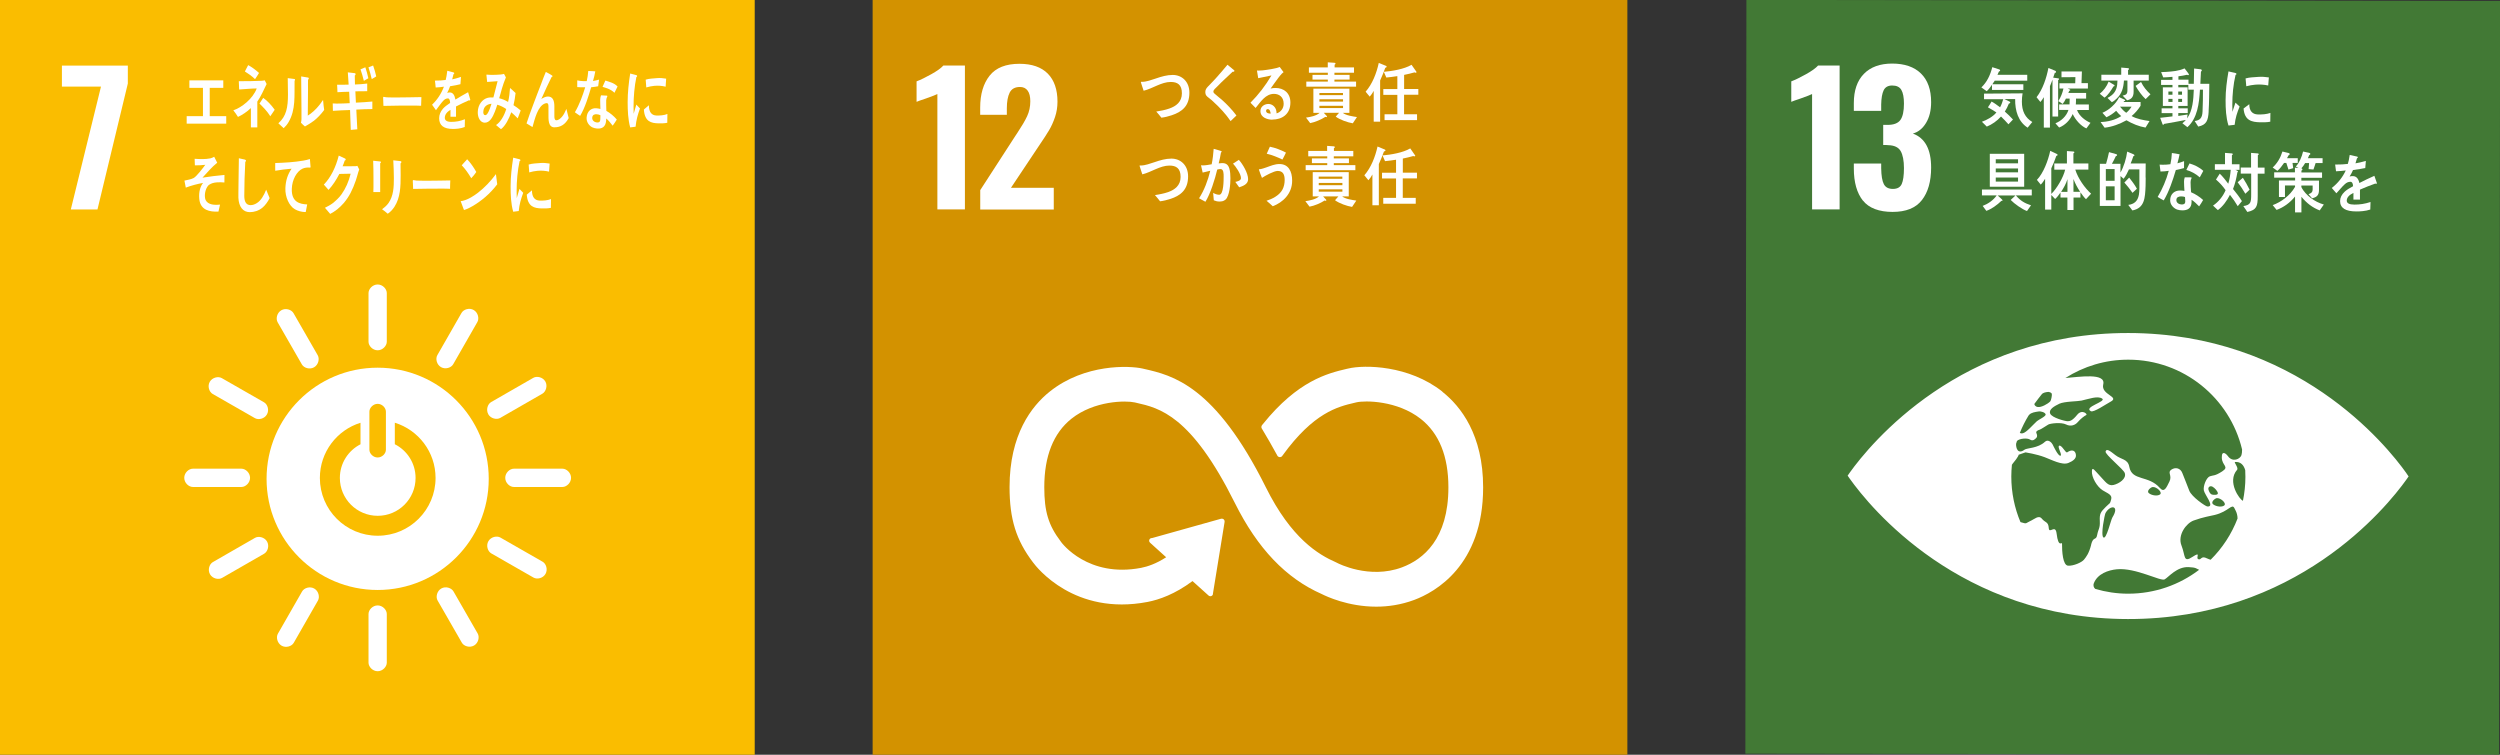 <?xml version="1.0" encoding="UTF-8"?>
<svg id="_レイヤー_1" data-name="レイヤー 1" xmlns="http://www.w3.org/2000/svg" viewBox="0 0 424 128">
  <rect x="0" y="0" width="424" height="128" fill="#333333" stroke="none"/>
  <defs>
    <style>
      .cls-1 {
        fill: #fabd00;
      }

      .cls-2 {
        fill: #fff;
      }

      .cls-3 {
        fill: #d39200;
      }

      .cls-4 {
        fill: #427935;
      }
    </style>
  </defs>
  <g>
    <rect class="cls-4" x="296.09" y=".09" width="127.83" height="127.83" transform="translate(295.51 423.91) rotate(-89.92)"/>
    <g>
      <path class="cls-2" d="M307.33,15.95c-.22.12-.86.37-1.93.75-.84.28-1.38.47-1.6.57v-3.47c.68-.26,1.51-.66,2.49-1.21.97-.54,1.66-1.03,2.06-1.48h3.65v24.41h-4.67V15.95Z"/>
      <path class="cls-2" d="M315.95,34.03c-1.02-1.29-1.54-3.1-1.54-5.45v-.84h4.64v.81c.02,1.25.17,2.14.45,2.68.28.54.79.81,1.54.81s1.24-.28,1.49-.83c.25-.55.38-1.45.38-2.7s-.19-2.27-.57-2.91c-.38-.63-1.08-.96-2.11-.98-.06-.02-.34-.03-.84-.03v-3.41h.75c1.04,0,1.77-.28,2.17-.84.4-.56.6-1.49.6-2.77,0-1.04-.15-1.82-.44-2.32-.29-.5-.81-.75-1.55-.75-.7,0-1.19.27-1.45.81-.26.54-.4,1.35-.42,2.41v1.08h-4.64v-1.33c0-2.13.57-3.78,1.7-4.94,1.13-1.16,2.74-1.75,4.81-1.75s3.74.56,4.88,1.69c1.15,1.13,1.72,2.74,1.72,4.85,0,1.41-.29,2.59-.87,3.54-.58.95-1.33,1.55-2.23,1.79,2.07.76,3.1,2.68,3.1,5.76,0,2.35-.52,4.19-1.57,5.53-1.04,1.34-2.7,2-4.97,2s-4.01-.64-5.03-1.93Z"/>
    </g>
    <path class="cls-2" d="M408.14,80.27c-3.38-4.76-18.68-23.75-47.17-23.79-28.49-.04-43.84,18.91-47.24,23.66-.14.2-.27.38-.37.53.1.15.23.33.37.53,3.39,4.75,18.68,23.75,47.17,23.79,28.49.04,43.84-18.91,47.23-23.66.15-.21.27-.38.37-.53-.1-.15-.22-.33-.37-.53M345.06,68.46c.26-.38,1.11-1.45,1.22-1.59.22-.28.66-.34.96-.39.3-.06.71.11.75.34.05.23-.12,1.11-.27,1.26-.42.43-1.51,1.04-2.11.95-.46-.07-.64-.43-.56-.57M344.04,70.48c.05-.05.09-.1.1-.12.36-.41,1.07-.49,1.57-.57.49-.08,1.15.17,1.23.49.08.33-1.24.92-1.48,1.15-.69.63-1.76,1.91-2.39,2.05-.21.05-.37.01-.51-.05.41-1.03.91-2.02,1.48-2.95M354.67,92.37c-.39,1.52-.84,2.06-1.22,2.54-.38.48-1.81,1.1-2.71,1.03-.9-.07-1.03-2.48-1.02-3.72,0-.43-.61.84-.92-1.74-.2-1.65-1.26.17-1.33-.93-.07-1.1-.6-.88-1.16-1.57-.55-.69-1.24.07-2.02.41-.77.34-.45.52-1.55.18-.03,0-.04-.02-.07-.03-1-2.38-1.55-4.99-1.55-7.73,0-.67.04-1.33.1-1.98.04-.07.08-.13.12-.18,1.05-1.24,1.03-1.53,1.03-1.53l1.16-.4s1.85.29,3.25.82c1.15.43,2.96,1.41,4.01.98.76-.31,1.36-.73,1.29-1.36-.08-.8-.71-.99-1.47-.45-.28.2-.87-1.2-1.34-1.13-.47.07.58,1.64.18,1.71-.4.07-1.19-1.64-1.33-1.92-.13-.27-.75-.96-1.3-.44-1.17,1.11-3.07,1.04-3.45,1.33-1.16.87-1.47-.29-1.44-.99.05-.16.09-.32.15-.48.38-.42,1.74-.55,2.21-.24.51.34.88-.09,1.08-.3.2-.2.13-.53,0-.81-.13-.28.26-.48.52-.55.27-.07,1.15-.69,1.51-.89.36-.2,2.19-.42,3.01-.01.82.42,1.58.08,1.98-.4.51-.6,1.15-1.06,1.44-1.2.29-.13-.71-1.06-1.53-.05-.82,1.01-1.24,1.1-1.63,1.1-.39,0-2.68-.58-2.96-1.3-.28-.72.72-1.26,1.56-1.67.85-.4,3.16-.39,3.75-.53,1.2-.26,2.74-.86,3.51-.34.77.52-3.24,1.43-1.92,2.14.47.26,2.59-1.21,3.31-1.59,1.71-.88-1.65-1.17-1.21-2.96.5-2.02-4.12-1.25-6.42-1.08,3.09-1.97,6.76-3.12,10.69-3.11,9.36.01,17.2,6.51,19.28,15.23.01.43-.05.74-.1.92-.18.71-1.54,1.33-2.32.18-.2-.29-1.05-1.1-1.02.28.03,1.38,1.33,1.52.06,2.34-1.27.82-1.5.62-2.09.83-.58.21-1.15,1.62-1.02,2.38.14.76,1.95,2.83.6,2.74-.31-.02-2.68-1.65-3.07-2.69-.41-1.1-.86-2.17-1.18-3-.32-.82-1.16-1.04-1.87-.55-.71.48.2.97-.31,2-.51,1.03-.87,1.95-1.62,1.1-1.93-2.22-4.75-1.13-5.19-3.6-.24-1.34-1.39-1.21-2.35-1.97-.97-.76-1.51-1.17-1.67-.62-.14.48,3.03,3,3.25,3.65.34.96-.95,1.8-1.9,2.03-.94.22-1.35-.53-2.28-1.5-.92-.96-1.33-1.65-1.39-.9-.09,1.09.87,2.7,1.82,3.3.8.51,1.7.74,1.44,1.57-.26.83,0,.36-.91,1.25-.9.89-1.07,1.18-1.01,2.42.06,1.24-.26,1.31-.45,2.34-.19,1.03-.64.14-1.03,1.65M375.97,84.48c.67-.05,1.67.87,1.28,1.23-.39.35-1.39.22-1.89-.17-.5-.39.32-1.03.62-1.06M375.13,83.87c-.21-.08-.4-.28-.56-.77-.16-.49.25-.76.65-.57.41.21.93.82.93,1.14,0,.33-.8.28-1.02.2M366.37,83.83c-.39.35-1.4.22-1.9-.17-.5-.39.32-1.03.62-1.06.67-.06,1.67.88,1.28,1.23M358.26,87.76c-.27.45-1.02,3.78-1.52,3.39-.5-.39.21-3.87.35-4.13.79-1.44,2.48-1.36,1.17.74M360.94,100.69c-1.94,0-3.81-.29-5.58-.81-.25-.21-.4-.55-.24-.97.62-1.6,2.45-2.22,3.89-2.36,3.22-.31,7.44,2.1,8.12,1.71.68-.39,2.04-2.15,4.03-2.08,1.36.05,1.35.28,1.81.46-3.34,2.54-7.51,4.05-12.03,4.05M374.95,94.94c-.2-.06-.4-.12-.62-.23-1.08-.55-.95.33-1.49.13-.54-.2.6-1.43-1-.39-1.59,1.04-1.16-.16-1.86-1.93-.7-1.77.8-3.78,2.06-4.24,1.72-.62,2.8-.75,3.6-.95,2.38-.59,2.89-2.01,3.32-1.14.08.16.16.31.23.46.14.26.3.78.3,1.29-1.02,2.65-2.58,5.03-4.56,6.99M380.4,84.93c-.53-.15-2.76-3.23-.99-5.25.29-.33-.59-1.31-.35-1.33.96-.07,1.48.53,1.73,1.39.02.38.03.76.03,1.15,0,1.39-.15,2.74-.42,4.05"/>
    <g>
      <path class="cls-2" d="M338.3,13.69c-.13.2-.26.4-.4.6h5.26s0,.96,0,.96h-5.32v-.88c-.27.4-.55.8-.9,1.1l-.9-.65c.95-.89,1.51-2.08,1.85-3.43l1.17.38c.09.03.16.07.16.19,0,.1-.13.15-.2.17-.07.19-.17.37-.25.55h5.05v1h-5.52ZM343.88,21.65c-1.57-1.01-2.14-2.84-2.11-4.85h-1.83s.84.41.84.41c.05.02.16.08.16.16,0,.13-.16.2-.24.21-.18.47-.41.92-.68,1.34.48.43.95.87,1.38,1.35l-.77.81c-.42-.45-.81-.91-1.26-1.32-.65.74-1.55,1.37-2.41,1.71l-.83-.82c.83-.3,1.86-.84,2.46-1.58-.47-.31-.95-.6-1.44-.87.23-.31.42-.65.62-.98.51.27.97.63,1.44.98.24-.43.4-.9.54-1.38h-3.26s0-.94,0-.94c2.18,0,4.36-.02,6.54-.05-.08.46-.12.92-.12,1.4,0,1.6.54,2.72,1.77,3.46l-.8.97Z"/>
      <path class="cls-2" d="M349.06,13.58v6.18h-.96v-6.25c-.14.37-.27.75-.43,1.11v7.02h-1.04v-5.16c-.16.3-.37.58-.58.82l-.65-.81c1.05-1.34,1.67-3.22,2.01-4.96l1.17.48c.06.03.13.09.13.19,0,.11-.12.17-.21.15l-.28.82.89.12c.06.01.1.06.1.12,0,.1-.09.14-.15.17ZM353.83,21.77c-.93-.42-1.82-1.42-2.3-2.43-.47,1.08-1.32,1.91-2.3,2.29l-.63-.72c.93-.37,1.85-1.15,2.21-2.26h-1.58v-.94h1.76c.02-.24.02-.5.02-.73v-.26h-.63c-.15.33-.33.65-.55.91l-.73-.48c.39-.65.7-1.36.86-2.13h-.68v-.9h2.68l.03-1.04-2.36.02v-.98h3.46c-.02.66-.05,1.32-.07,1.98h1.09v.92h-3.42l.37.17s.06.04.06.07c0,.1-.1.13-.17.13l-.16.37h3.02v.96h-1.72c0,.33,0,.67-.03,1h2.21v.94h-2c.34,1.02,1.44,1.82,2.28,2.17l-.69.94Z"/>
      <path class="cls-2" d="M358.45,14.65c-.38.65-.95,1.52-1.53,1.91l-.8-.66c.63-.51,1.19-1.24,1.5-2.06l.94.56s.07.05.07.1c0,.09-.11.19-.18.15ZM363.89,21.64c-1.12-.2-2.24-.64-3.24-1.24-1.17.65-2.41,1.11-3.71,1.26l-.68-.96c1.19-.04,2.46-.33,3.5-1.01-.31-.26-.61-.57-.86-.9-.51.46-1.05.82-1.65,1.1l-.68-.76c1.09-.45,2.27-1.46,2.84-2.65l.94.43s.09.06.09.12c0,.09-.1.11-.16.11l-.14.16h2.9v.64c-.38.61-.99,1.32-1.52,1.74.83.5,2.12.72,3.04.85l-.68,1.11ZM361.86,13.65c0,.65,0,1.28,0,1.93,0,.87-.4,1.27-1.1,1.43l-.76-.79c.55-.15.81-.19.81-.93v-1.63h-.59c-.08,1.24-.35,2.22-1.2,3.03-.25.25-.53.48-.85.64l-.74-.72c.25-.14.52-.3.74-.48.74-.62.94-1.43.95-2.46h-2.73v-.99h3.37v-1.22l1.17.1c.06,0,.15.05.15.13,0,.1-.1.16-.16.19v.8h3.51v.99h-2.58ZM359.55,18.09c.32.4.67.77,1.06,1.04.33-.26.68-.67.9-1.04h-1.96ZM363.9,16.81c-.6-.54-1.29-1.49-1.7-2.24l.92-.67c.39.82.96,1.5,1.6,2.09l-.82.82Z"/>
      <path class="cls-2" d="M374.59,18.91c-.09,1.55-.38,2.27-1.77,2.56l-.6-.94c.91-.14,1.28-.52,1.33-1.61.06-1.23.07-2.48.07-3.71h-.51c-.13,2.33-.42,4.85-2.13,6.36l-.85-.67c.22-.16.41-.34.59-.56-1.23.26-2.48.45-3.72.68,0,.08-.06.16-.13.16-.05,0-.08-.05-.1-.1l-.41-1.1c.69-.09,1.4-.14,2.09-.24v-.55h-1.84v-.82h1.84v-.4h-1.63v-3.16h1.63v-.4h-1.93v-.87h1.93v-.51c-.53.04-1.04.09-1.57.1l-.35-.9c.3,0,.59-.02.89-.04,1.04-.07,2.09-.15,3.08-.59.08.11.74.92.74,1.02,0,.09-.07.13-.13.13s-.12-.03-.18-.07c-.49.12-.98.2-1.47.26v.57h1.71v.7h.9c.03-.87.04-1.73.05-2.59l1.1.13c.08.01.21.06.21.18,0,.1-.09.18-.15.22-.03.68-.05,1.37-.1,2.06h1.52c-.02,1.57-.02,3.14-.12,4.7ZM368.45,15.52h-.69v.55h.69v-.55ZM368.46,16.77h-.7v.52h.7v-.52ZM370.07,15.52h-.64v.55h.64v-.55ZM370.08,16.77h-.65v.52h.65v-.52ZM371.14,15.2v-.79h-1.7v.4h1.58v3.16h-1.58v.4h1.6v.8h-1.6v.49c.53-.08,1.04-.15,1.57-.24l-.08.66c.96-1.33,1.07-3.2,1.14-4.87h-.92Z"/>
      <path class="cls-2" d="M341.9,33.15c.76.91,1.52,1.33,2.56,1.67l-.68.97c-.81-.28-2.13-1.22-2.77-1.88l.82-.76h-3.03c.1.09.84.73.84.81,0,.1-.14.12-.21.11-.68.67-1.69,1.41-2.55,1.69l-.62-.84c.88-.33,1.79-.93,2.38-1.78h-2.5v-.99h8.45v.99h-2.68ZM337.47,31.67v-5.59h5.83v5.59h-5.83ZM342.26,27.01h-3.78v.69h3.78v-.69ZM342.26,28.57h-3.78v.66h3.78v-.66ZM342.26,30.11h-3.78v.69h3.78v-.69Z"/>
      <path class="cls-2" d="M353.8,33.8c-.36-.34-.67-.77-.96-1.19v.89h-1.17v2.12h-1.04v-2.12h-1.17v-.85c-.27.4-.57.8-.91,1.1l-.65-.68v2.48h-1.05v-5.23c-.22.34-.46.73-.74.99l-.65-.8c1.11-1.15,1.9-3.27,2.26-4.93l1.16.55s.09.08.09.14c0,.11-.14.17-.22.17-.25.71-.52,1.44-.85,2.11v4.34c.9-.86,2.05-2.79,2.35-4.11h-1.84v-1.05h2.14v-2.11l1.11.08c.07,0,.15.04.15.13,0,.1-.09.16-.16.18v1.71h2.54v1.05h-2.22c.46,1.49,1.61,3.12,2.68,4.08l-.86.93ZM349.56,32.54h1.08v-2.16c-.2.73-.68,1.56-1.08,2.16ZM351.66,30.36v2.17h1.13c-.44-.66-.85-1.41-1.13-2.17Z"/>
      <path class="cls-2" d="M363.91,30.12c0,.47,0,.94-.02,1.41-.08,2.05-.16,3.77-2.24,4.16l-.7-.94c.96-.11,1.61-.6,1.81-1.73.06-.36.07-.71.08-1.08,0-.25,0-.49,0-.75,0-.82,0-1.64,0-2.46h-1.77c-.26.56-.53,1.13-.91,1.59l-.52-.47v5.08h-3.51v-7.15h1.06c.19-.65.36-1.31.5-1.98l1.21.34c.07.02.16.07.16.16,0,.11-.15.17-.22.19-.2.44-.42.87-.66,1.29h1.45v1.48c.57-.98.99-2.37,1.14-3.55l1.1.47c.06.02.13.09.13.17,0,.1-.11.13-.18.13-.15.42-.28.85-.46,1.24h2.55l-.02,2.39ZM358.64,28.67h-1.49v1.99h1.49v-1.99ZM358.64,31.6h-1.49v2.36h1.49v-2.36ZM361.67,32.7c-.43-.61-.89-1.2-1.38-1.74l.82-.84c.46.6.94,1.21,1.31,1.89l-.74.69Z"/>
      <path class="cls-2" d="M370.39,28.51c-.46.13-.91.24-1.37.33-.49,1.69-1.17,3.69-2.05,5.15-.35-.17-.7-.38-1.03-.59.8-1.34,1.46-2.87,1.88-4.43-.46.08-.93.11-1.4.12-.05-.38-.1-.77-.15-1.17.17.02.34.02.52.02.43,0,.87-.02,1.31-.09.14-.61.22-1.26.25-1.9.44.07.87.12,1.31.22-.11.51-.22,1.02-.37,1.53.39-.09.75-.24,1.13-.37,0,.38-.01.78-.01,1.17ZM372.98,35.01c-.4-.41-.82-.82-1.29-1.13,0,.12,0,.24,0,.36,0,1.13-.72,1.44-1.57,1.44-.3,0-.6-.05-.89-.14-.57-.22-1.17-.79-1.17-1.56,0-1.11.77-1.67,1.65-1.67.25,0,.52.02.77.07-.03-.52-.07-1.03-.07-1.55,0-.26.03-.49.12-.75h.84c.06,0,.33-.04.33.09,0,.02,0,.03-.01.04-.11.2-.17.44-.17.67,0,.58.04,1.15.09,1.73.69.28,1.47.78,2.04,1.31-.21.37-.44.75-.69,1.09ZM370.59,33.43c-.21-.1-.44-.12-.68-.12-.36,0-.8.11-.8.63s.54.74.91.74c.35,0,.6-.08.6-.55,0-.23-.02-.46-.04-.69ZM373.08,30.08c-.66-.6-1.47-1.03-2.28-1.26l.54-1.1c.81.24,1.68.64,2.34,1.26l-.6,1.1Z"/>
      <path class="cls-2" d="M379.51,34.95c-.4-.67-.84-1.32-1.31-1.91-.48.96-1.24,2.03-2.06,2.59l-.81-.76c.89-.6,1.68-1.53,2.13-2.62-.46-.67-1.04-1.29-1.63-1.8l.64-1c.53.52,1,1.11,1.44,1.71.24-.76.35-1.56.42-2.36h-2.69v-.95h1.72v-1.92l1.17.09c.06,0,.15.05.15.13s-.09.14-.15.17v1.54h1.29v.95h-.7c.09.04.44.15.44.3,0,.07-.06.1-.1.11-.16.96-.38,1.94-.74,2.83.53.65,1.06,1.32,1.51,2.06l-.71.86ZM380.81,32.86c-.4-.68-.83-1.34-1.3-1.95l.88-.76c.41.65.81,1.32,1.14,2.02l-.72.69ZM382.91,29.44v3.8c0,1.78-.2,2.36-1.76,2.71l-.68-1c1.28-.19,1.33-.65,1.33-2.03v-3.48h-1.77v-1.03h1.75v-2.48l1.15.09c.06,0,.15.05.15.13,0,.09-.09.14-.15.17v2.1h1.14v1.03h-1.15Z"/>
      <path class="cls-2" d="M393.41,35.68c-1.22-.47-2.2-1.22-3.09-2.31v2.65h-1.08v-2.69c-.85,1.05-1.95,1.85-3.13,2.27l-.66-.81c1.43-.52,2.95-1.62,3.79-3.1v-.24h-1.71v1.96h-1.02v-2.8h2.74v-.48h-3.55v-.9h3.52v-.8l.6.06-.45-.25c.58-.61,1.03-1.66,1.23-2.54l.99.21c.09.02.24.04.24.2,0,.1-.12.17-.19.19-.07.18-.14.35-.22.53h2.49v.82h-1.18c-.12.36-.23.74-.37,1.1l-.82-.07.08-1.02h-.67c-.19.32-.39.63-.64.89.08.02.18.08.18.19,0,.09-.11.16-.17.2v.31h3.5v.9h-3.51v.48h2.99v1.6c0,.95-.44,1.22-1.17,1.4l-.61-.7c.82-.27.7-.59.7-1.46h-1.91v.25c.32.7,1.01,1.42,1.58,1.84.69.53,1.44.9,2.23,1.13l-.7,1ZM388.81,27.63c.04.3.09.59.12.89-.27.08-.54.17-.81.24-.13-.37-.23-.76-.36-1.13h-.38c-.34.47-.7,1.01-1.14,1.35l-.79-.57c.79-.75,1.3-1.6,1.65-2.71l1.08.26c.07.02.15.07.15.17,0,.12-.12.19-.2.22-.08.16-.16.33-.25.48h1.82v.8h-.9Z"/>
      <path class="cls-2" d="M402.99,31.18s-.09-.02-.14-.05c-.67.23-1.98.75-2.6,1.03v1.69h-1.11c0-.16,0-.33,0-.51v-.62c-.75.35-1.13.8-1.13,1.31,0,.44.43.67,1.29.67.93,0,1.78-.12,2.74-.44l-.04,1.28c-.83.28-1.74.32-2.36.32-1.84,0-2.76-.58-2.76-1.76,0-.57.26-1.1.77-1.58.32-.3.8-.61,1.43-.94-.02-.49-.17-.75-.44-.75-.35,0-.67.13-.97.42-.19.17-.43.41-.72.75-.35.38-.56.65-.7.78-.17-.2-.43-.49-.78-.9,1.05-.82,1.84-1.82,2.37-2.97-.5.07-1.05.11-1.65.14-.04-.42-.1-.8-.15-1.14.88,0,1.61-.03,2.15-.11.11-.32.22-.82.32-1.52l1.27.28c.08.02.11.07.11.13s-.05.12-.15.16c-.05.19-.13.47-.25.85.43-.05,1.07-.22,1.76-.41l-.1,1.21c-.52.11-1.21.22-2.08.34-.13.33-.35.73-.58,1.1.23-.07.41-.07.54-.07.57,0,.95.38,1.12,1.17.75-.4,1.61-.8,2.54-1.22l.43,1.23c0,.09-.04.13-.11.13Z"/>
      <path class="cls-2" d="M378.99,21.17c-.34.03-.68.08-1.04.12-.43-1.37-.49-2.86-.49-4.32,0-1.63.21-3.26.49-4.86l.83.19c.12.03.29.05.41.1.06.02.11.06.11.15s-.09.15-.15.15c-.38,1.59-.55,3.39-.55,5.04,0,.41.02.81.02,1.23.17-.52.33-1.04.51-1.56.24.22.48.45.71.66-.42,1.02-.72,1.93-.84,3.08ZM385.04,20.64c-.52.11-1.21.11-1.74.1-1.36-.04-2.63-.26-2.79-2.34.32-.24.64-.5.97-.73,0,1.18.55,1.71,1.44,1.74.7.02,1.47-.02,2.14-.26,0,.5-.01.99-.02,1.49ZM384.69,14.5c-.73-.16-1.46-.2-2.2-.14-.51.04-1.02.14-1.52.27-.04-.41-.07-.92-.12-1.33.71-.2,1.43-.2,2.15-.26.6-.05,1.2,0,1.8.09-.03.45-.06.91-.11,1.37Z"/>
    </g>
  </g>
  <g>
    <rect class="cls-1" y="0" width="128" height="128"/>
    <path class="cls-2" d="M17.13,14.69h-6.63v-3.56h11.18v3.04l-5.15,21.36h-4.52l5.12-20.85Z"/>
    <g>
      <path class="cls-2" d="M64.05,62.36c-10.41,0-18.84,8.44-18.84,18.85s8.44,18.85,18.84,18.85,18.84-8.44,18.84-18.85-8.44-18.85-18.84-18.85M62.65,69.81c0-.63.63-1.32,1.4-1.32s1.4.69,1.4,1.32v6.47c0,.62-.62,1.31-1.4,1.31s-1.4-.68-1.4-1.31v-6.47ZM64.05,90.86c-5.41,0-9.8-4.39-9.8-9.8,0-4.4,2.9-8.12,6.89-9.36v3.65c-2.08,1.06-3.5,3.22-3.5,5.71,0,3.54,2.87,6.42,6.42,6.42s6.42-2.87,6.42-6.42c0-2.5-1.43-4.66-3.52-5.72v-3.65c4,1.24,6.91,4.96,6.91,9.37,0,5.41-4.39,9.8-9.8,9.8"/>
      <path class="cls-2" d="M42.41,81.04c0-.85-.76-1.55-1.45-1.55h-8.25c-.7,0-1.46.69-1.46,1.55s.76,1.55,1.46,1.55h8.25c.69,0,1.45-.7,1.45-1.55"/>
      <path class="cls-2" d="M96.85,81.04c0-.85-.76-1.55-1.45-1.55h-8.25c-.7,0-1.46.69-1.46,1.55s.76,1.55,1.46,1.55h8.25c.69,0,1.45-.7,1.45-1.55"/>
      <path class="cls-2" d="M64.05,113.84c.85,0,1.55-.76,1.55-1.45v-8.25c0-.7-.69-1.46-1.55-1.46s-1.55.76-1.55,1.46v8.25c0,.69.7,1.45,1.55,1.45"/>
      <path class="cls-2" d="M92.52,97.33c.42-.74.11-1.72-.49-2.06l-7.16-4.1c-.6-.35-1.61-.12-2.04.62-.43.74-.11,1.73.5,2.07l7.16,4.1c.6.34,1.6.12,2.03-.63"/>
      <path class="cls-2" d="M47.76,109.51c.74.42,1.72.11,2.06-.49l4.1-7.16c.35-.6.12-1.61-.62-2.04-.74-.43-1.73-.11-2.07.5l-4.1,7.16c-.34.6-.11,1.6.63,2.03"/>
      <path class="cls-2" d="M80.4,109.48c.74-.43.96-1.43.62-2.03l-4.11-7.15c-.35-.6-1.33-.92-2.07-.49-.74.43-.97,1.44-.62,2.04l4.11,7.15c.34.6,1.32.91,2.07.48"/>
      <path class="cls-2" d="M35.62,97.4c.43.74,1.43.96,2.03.62l7.15-4.11c.6-.35.92-1.33.49-2.07-.43-.74-1.44-.97-2.04-.62l-7.15,4.11c-.6.34-.91,1.33-.48,2.07"/>
      <path class="cls-2" d="M64.05,59.41c.85,0,1.55-.76,1.55-1.45v-8.25c0-.7-.69-1.46-1.55-1.46s-1.55.76-1.55,1.46v8.25c0,.69.7,1.45,1.55,1.45"/>
      <path class="cls-2" d="M45.27,70.29c.43-.74.11-1.72-.49-2.06l-7.16-4.1c-.6-.35-1.61-.12-2.04.62-.43.74-.11,1.73.5,2.07l7.16,4.1c.6.34,1.6.12,2.03-.63"/>
      <path class="cls-2" d="M74.8,62.27c.74.42,1.72.11,2.06-.49l4.1-7.16c.35-.6.12-1.61-.62-2.04-.74-.43-1.73-.11-2.07.5l-4.1,7.16c-.34.6-.12,1.6.63,2.03"/>
      <path class="cls-2" d="M53.27,62.29c.74-.43.96-1.43.62-2.03l-4.11-7.15c-.35-.6-1.33-.92-2.07-.49-.74.43-.97,1.44-.62,2.04l4.11,7.15c.35.6,1.32.91,2.07.48"/>
      <path class="cls-2" d="M82.81,70.26c.43.74,1.43.96,2.03.62l7.15-4.11c.6-.35.92-1.33.5-2.07-.43-.74-1.44-.97-2.04-.62l-7.15,4.11c-.6.34-.91,1.33-.48,2.07"/>
    </g>
    <g>
      <path class="cls-2" d="M31.66,20.97v-1.27h2.76v-4.8h-2.3v-1.27h5.75v1.27h-2.3v4.8h2.8v1.27h-6.71Z"/>
      <path class="cls-2" d="M43.64,17.26v1.33c0,1.01,0,2.02,0,3.02h-1.09c0-1.1,0-2.19,0-3.29-.58.59-1.5,1.2-2.19,1.51-.24-.4-.51-.77-.79-1.12,1.36-.44,3.31-1.93,3.97-3.71-.99.01-1.98.12-2.98.18-.02-.48-.04-.94-.06-1.41,1.28,0,2.56,0,3.84-.07.19,0,.37-.04.56-.08l.32.63c-.51,1.04-.97,2.11-1.6,3.02ZM43.25,13.42c-.54-.52-1.12-.93-1.72-1.3.19-.36.37-.71.56-1.08.64.35,1.25.8,1.84,1.33-.22.37-.44.72-.68,1.06ZM45.84,19.71c-.53-.85-1.18-1.51-1.83-2.14l.63-.97c.69.47,1.41,1.25,1.95,2.02l-.75,1.1Z"/>
      <path class="cls-2" d="M49.96,13.7c-.05,2.54.22,4.89-1.01,7-.23.4-.53.76-.84,1.04-.28-.25-.69-.63-.9-.83,1.36-1.2,1.63-2.72,1.63-4.88,0-.91-.02-1.87-.04-2.78l1.15.15c.05.01.09.04.09.13,0,.07-.05.15-.09.18ZM53.16,20.53c-.46.36-.96.63-1.44.92-.23-.21-.47-.39-.68-.64.05-.2.09-.39.09-.6v-1.52c0-1.9-.03-3.83-.05-5.73l1.2.2c.05.01.09.06.09.15,0,.1-.08.17-.13.21-.02.53,0,1.05,0,1.58,0,1.49-.02,3.02-.04,4.51.68-.41,1.45-1.13,1.99-1.83.18-.22.35-.48.52-.73.02-.02.04-.06.06-.06.04,0,.04.12.04.15.04.52.09,1.01.17,1.51-.54.74-1.15,1.37-1.81,1.89Z"/>
      <path class="cls-2" d="M60.43,18.59c.05,1.12.1,2.22.17,3.34-.37.04-.74.05-1.11.1-.04-1.13-.09-2.24-.12-3.37-.98.03-1.94.07-2.91.14,0-.42-.02-.84-.03-1.26.22.02.44.02.67.03.74.02,1.48-.05,2.21-.07-.03-.65-.05-1.29-.09-1.94-.66,0-1.32.05-1.99.08,0-.42-.04-.85-.06-1.27.65.02,1.3,0,1.96-.02-.04-.7-.08-1.38-.14-2.08l1.18.14c.07.01.15.07.14.18,0,.1-.07.19-.14.22,0,.51.03,1.01.03,1.52.7-.02,1.39-.07,2.08-.16,0,.44,0,.87,0,1.3-.67,0-1.35,0-2.01.02.03.64.05,1.28.09,1.92.93-.04,1.86-.1,2.79-.19,0,.43,0,.86,0,1.28-.9-.01-1.81.05-2.71.09ZM61.71,13.71c-.15-.67-.36-1.31-.57-1.95l.82-.35c.21.6.37,1.23.51,1.86l-.76.44ZM63.05,13.42c-.16-.69-.34-1.36-.56-2l.79-.31c.22.63.39,1.2.53,1.85l-.76.46Z"/>
      <path class="cls-2" d="M71.43,17.94c-.53-.03-.94-.03-1.37-.03-.49-.01-3.86,0-5.03.05-.02-.45-.04-1.03-.05-1.36-.01-.17.06-.18.12-.17.16.05.45.07.53.08.56.03,1.16.02,1.81.02,1.34,0,2.53-.04,4.03-.06-.03.45-.04,1.02-.05,1.47Z"/>
      <path class="cls-2" d="M79.67,17.06s-.08-.02-.12-.06c-.57.24-1.68.77-2.21,1.06v1.74h-.94c0-.17,0-.34,0-.53v-.63c-.64.36-.96.83-.96,1.34,0,.45.37.69,1.09.69.79,0,1.5-.12,2.32-.45l-.03,1.32c-.7.28-1.47.33-2,.33-1.56,0-2.34-.6-2.34-1.81,0-.59.22-1.13.65-1.63.27-.3.68-.63,1.21-.97-.02-.51-.14-.77-.37-.77-.3,0-.57.14-.82.43-.16.18-.37.42-.62.77-.29.4-.48.67-.59.8-.14-.2-.37-.51-.66-.93.89-.85,1.56-1.87,2.01-3.06-.42.07-.89.11-1.4.14-.03-.43-.08-.83-.13-1.17.75,0,1.36-.03,1.83-.11.09-.33.18-.85.27-1.56l1.08.29c.06.02.1.07.1.13,0,.07-.04.12-.13.17-.04.2-.11.49-.22.87.37-.06.91-.23,1.49-.42l-.09,1.24c-.44.12-1.03.23-1.76.35-.11.34-.29.76-.49,1.13.19-.07.35-.08.45-.08.49,0,.8.39.95,1.21.64-.4,1.36-.82,2.15-1.25l.37,1.26c0,.09-.03.14-.1.14Z"/>
      <path class="cls-2" d="M87.79,20.06c-.35-.35-.71-.72-1.08-1.02-.35,1.05-1.02,2.36-1.75,2.87l-.83-.7c.79-.53,1.38-1.58,1.73-2.72-.48-.32-.98-.58-1.52-.73-.13.4-.26.8-.41,1.18-.37.94-.88,1.9-1.74,1.87-.71-.02-1.19-.83-1.16-1.82.03-1.26.79-2.14,1.62-2.38.34-.1.7-.1,1.03-.08.2-.8.51-1.92.71-2.76l-1.77.13-.13-1.24h.09c.59.07,2.39.06,2.9-.13.09.2.21.4.32.6-.27.69-.48,1.19-.68,1.91-.15.54-.29,1.09-.46,1.62.54.13,1.03.34,1.51.63.19-.76.28-1.58.33-2.37.32.28.64.56.94.86-.08.7-.18,1.4-.35,2.06.41.27.83.55,1.22.9-.16.44-.32.89-.5,1.32ZM81.96,18.96c0,.3.08.56.31.57.15,0,.25-.06.36-.2.28-.35.58-1.25.73-1.73-.59.04-1.37.37-1.39,1.37Z"/>
      <path class="cls-2" d="M94.07,21.6c-1.14,0-1.05-1.34-1.05-2.39v-1.04c0-.31,0-.68-.31-.68-.07,0-.15.02-.23.04-1.28.42-1.77,2.63-2.17,4.02-.34-.21-.68-.41-1.01-.62.35-1.08.74-2.14,1.14-3.2.45-1.18.89-2.38,1.36-3.56.25-.66.49-1.33.77-1.97.31.16.78.4,1.07.61.03.02.06.05.06.11,0,.09-.08.14-.15.14-.57,1.11-1.08,2.28-1.6,3.42-.05.11-.1.21-.15.31.35-.22.74-.42,1.13-.42.83,0,1.09.71,1.09,1.66,0,.57,0,1.13,0,1.7,0,.28.04.67.33.67.37,0,.69-.29.96-.59.35-.41.51-.82.75-1.34.14.52.27,1.04.39,1.56-.57,1.06-1.36,1.56-2.38,1.56Z"/>
      <path class="cls-2" d="M101.45,14.63c-.42.08-.77.13-1.19.17-.45,1.51-1.03,3.46-1.87,4.85-.3-.18-.6-.4-.89-.61.76-1.28,1.33-2.85,1.75-4.24-.41.02-.94,0-1.35-.03,0-.38,0-.76,0-1.14.15.04.29.06.45.08.38.05.77.07,1.16.05.15-.64.2-1.1.26-1.72.45,0,.86.04,1.19.06-.05.38-.25,1.2-.39,1.64.35-.04.69-.15,1.03-.24-.05.37-.1.75-.15,1.14ZM103.91,21.32c-.34-.44-.69-.89-1.09-1.23,0,.12-.01.25-.02.37-.09,1.14-.77,1.4-1.55,1.34-.27-.02-.55-.09-.81-.21-.51-.26-1.01-.88-.95-1.66.08-1.12.83-1.63,1.64-1.57.23.02.47.06.7.12.01-.52-.06-1.04-.04-1.56.01-.27.05-.5.14-.75.26.01.52.02.78.04.05,0,.3-.03.3.1,0,.02,0,.04-.01.04-.11.19-.17.44-.19.67-.03.59.03,1.19.03,1.79.61.33,1.29.89,1.77,1.47-.22.36-.46.72-.71,1.05ZM101.83,19.55c-.18-.11-.39-.15-.61-.17-.33-.03-.74.05-.78.58-.04.51.44.78.78.81.32.03.56-.03.59-.51.02-.23.02-.47.02-.7ZM104.21,15.74c-.58-.59-1.3-.79-2.02-1.01l.48-1.07c.71.24,1.49.4,2.07,1.01l-.53,1.07Z"/>
      <path class="cls-2" d="M44.5,35.23c-.64.52-1.4.75-2.14.75-1.14,0-1.86-.89-1.93-2.45-.01-.21,0-.42,0-.63,0-.59,0-1.19.02-1.79.03-1.42.04-2.85.06-4.27.25.04.51.1.76.17.1.02.22.03.31.08.06.03.14.08.14.17,0,.09-.06.16-.12.19-.1,1.92-.17,3.85-.17,5.77,0,.98.32,1.57,1.07,1.57.35,0,.7-.12,1.02-.32.74-.43,1.25-1.35,1.62-2.3l.59,1.43c-.29.6-.78,1.27-1.24,1.64Z"/>
      <path class="cls-2" d="M52.53,28.43s-.07-.01-.1-.02c-.36-.01-.73.03-1.09.18-1.02.45-1.8,1.89-1.85,3.43-.08,2.28,1.38,2.6,2.61,2.65-.08.43-.15.86-.25,1.29-.05,0-.11,0-.16,0-.55-.02-1.18-.18-1.68-.47-.94-.53-1.67-2.06-1.61-3.56.05-1.33.39-2.34,1.05-3.32-.93.08-1.86.19-2.77.35,0-.44-.02-.88,0-1.31,1.59-.05,3.18-.14,4.77-.41.38-.07.74-.15,1.11-.27.02.17.11,1.26.11,1.35,0,.09-.06.11-.11.11Z"/>
      <path class="cls-2" d="M60.74,29.28c-.13.44-.24.89-.39,1.32-.54,1.55-1.11,2.74-2.06,3.85-.68.78-1.46,1.41-2.29,1.83-.29-.36-.59-.71-.89-1.04.46-.23.92-.47,1.34-.79.52-.43,1.03-.88,1.46-1.48.72-1.01,1.23-2.16,1.56-3.51l-1.92.04c-.51,1-1.13,1.96-1.84,2.71-.26-.3-.52-.62-.79-.9,1.19-1.22,2.04-2.98,2.53-4.92l1.08.5c.05.02.1.09.1.17,0,.11-.1.16-.16.16-.12.33-.22.67-.37.98.69,0,1.38-.01,2.07-.01.14,0,.29-.01.44-.06.1.21.22.39.31.6-.06.19-.13.39-.19.57Z"/>
      <path class="cls-2" d="M64.48,27.69v.46c0,1.47,0,2.95,0,4.43h-1.16c0-.27.02-.55.02-.81v-1.62c0-.97-.01-1.93-.05-2.89l1.23.13s.09.04.09.1c0,.1-.08.16-.14.21ZM67.93,27.7c0,.67.02,1.33.02,2,0,1.93-.04,3.8-1.05,5.37-.31.47-.68.88-1.14,1.18-.3-.25-.63-.55-.96-.76.37-.27.8-.64,1.09-1.05.85-1.22.91-2.68.91-4.23,0-1.01-.05-2.02-.1-3.02l1.23.14c.07.01.15.06.15.15s-.07.18-.13.22Z"/>
      <path class="cls-2" d="M76.34,32.02c-.52-.03-.94-.03-1.36-.03-.49,0-3.74,0-4.91.05-.02-.44-.05-1-.06-1.33,0-.16.07-.18.12-.16.15.04.45.07.53.08.56.03,1.65.02,2.29.02,1.33,0,1.93-.03,3.42-.05-.03.44-.03,1-.04,1.44Z"/>
      <path class="cls-2" d="M80.11,34.98c-.46.27-.92.49-1.42.64-.05-.14-.55-1.47-.55-1.47,0-.05.04-.05.06-.05.11,0,.23-.02.35-.06.89-.23,1.76-.77,2.56-1.39,1.08-.84,2.1-1.9,3-3.12.07.58.14,1.15.22,1.73-1.25,1.64-2.67,2.81-4.22,3.72ZM79.92,30.22c-.48-.81-1-1.55-1.61-2.19.31-.33.61-.68.92-1.02.58.61,1.09,1.34,1.55,2.16-.26.4-.55.73-.86,1.06Z"/>
      <path class="cls-2" d="M87.98,35.79c-.31.03-.62.08-.94.12-.39-1.37-.44-2.86-.44-4.31,0-1.63.19-3.26.44-4.86l.75.19c.11.04.26.05.37.1.05.02.1.06.1.15s-.08.15-.14.15c-.34,1.59-.5,3.39-.5,5.04,0,.41.02.81.02,1.23.15-.52.3-1.04.46-1.56.21.22.43.45.64.66-.38,1.02-.65,1.93-.76,3.08ZM93.43,35.25c-.47.11-1.09.11-1.57.1-1.23-.04-2.37-.26-2.52-2.34.29-.24.58-.5.88-.73,0,1.18.5,1.71,1.3,1.74.63.02,1.33-.02,1.93-.26,0,.5-.01.99-.02,1.49ZM93.12,29.11c-.66-.16-1.31-.2-1.99-.14-.46.04-.92.14-1.37.27-.04-.41-.06-.92-.1-1.33.64-.2,1.29-.2,1.94-.26.54-.05,1.08,0,1.62.09-.03.45-.05.91-.1,1.37Z"/>
      <path class="cls-2" d="M107.79,21.49c-.3.03-.6.08-.91.12-.37-1.37-.43-2.85-.43-4.3,0-1.62.18-3.25.43-4.84l.73.19c.11.04.25.05.36.1.05.02.09.06.09.15s-.07.15-.13.15c-.33,1.59-.48,3.38-.48,5.02,0,.41.02.81.02,1.22.15-.52.29-1.04.45-1.56.21.22.42.45.62.66-.37,1.02-.63,1.93-.74,3.07ZM113.18,20.82c-.46.11-1.06.11-1.53.1-1.19-.04-2.31-.26-2.45-2.34.28-.24.56-.5.85-.73,0,1.18.49,1.71,1.26,1.74.61.02,1.29-.02,1.88-.26,0,.49-.01.99-.02,1.49ZM112.88,14.7c-.64-.16-1.28-.2-1.93-.14-.45.04-.89.14-1.34.27-.04-.41-.06-.92-.1-1.32.62-.2,1.26-.19,1.89-.26.53-.05,1.05,0,1.58.09-.03.45-.05.91-.09,1.36Z"/>
      <path class="cls-2" d="M35.49,31.31c-.51.38-.86,1.42-.71,2.29.17,1.03,1.33,1.15,1.94,1.14.19,0,.39-.02.6-.04-.09.4-.19.8-.27,1.19h-.18c-1.18.03-2.88-.17-3.07-2.13-.12-1.21.18-2.16.64-2.74-.99.18-1.97.44-2.93.8-.06-.4-.15-.79-.23-1.19.51-.13,1.06-.18,1.55-.43.5-.26,1.59-1.7,1.99-2.25-.59.07-1.18.11-1.77.09,0-.37-.01-.75-.04-1.11.88.06,1.79.1,2.66-.07.23-.05.45-.16.66-.27.18.33.35.67.51,1.01-.87.68-1.72,1.68-2.5,2.53,1.24-.2,2.49-.35,3.73-.46,0,.42,0,.85-.01,1.28-.74-.07-1.91-.11-2.57.38Z"/>
    </g>
  </g>
  <g>
    <rect class="cls-3" x="148" y="0" width="128" height="128"/>
    <g>
      <path class="cls-2" d="M158.98,15.95c-.22.12-.86.37-1.93.75-.84.28-1.38.47-1.6.57v-3.47c.68-.26,1.51-.66,2.49-1.21.97-.54,1.66-1.03,2.06-1.48h3.65v24.41h-4.67V15.95Z"/>
      <path class="cls-2" d="M166.24,32.26l5.91-9.13.36-.54c.76-1.15,1.33-2.1,1.69-2.88.36-.77.54-1.62.54-2.55,0-.78-.15-1.38-.45-1.79-.3-.41-.73-.62-1.3-.62-.84,0-1.43.32-1.75.96-.32.64-.48,1.53-.48,2.65v1.11h-4.52v-1.21c0-2.29.54-4.1,1.61-5.44,1.07-1.34,2.76-2,5.05-2,2.11,0,3.71.56,4.81,1.67,1.09,1.11,1.64,2.7,1.64,4.75,0,.92-.14,1.8-.42,2.62-.28.82-.61,1.56-.99,2.2-.38.64-.97,1.56-1.78,2.74l-4.7,7.05h7.26v3.68h-12.47v-3.28Z"/>
    </g>
    <path class="cls-2" d="M244.63,66.42c-5.68-4.49-13.2-4.58-15.96-3.92l-.32.07c-3.18.75-8.24,2-14.15,9.34-.03.04-.07.08-.1.12l-.07.09c-.06.08-.1.18-.1.29,0,.09.02.17.06.25l.14.23c.74,1.24,1.68,2.84,2.47,4.31,0,.02.02.03.02.05.08.16.25.28.45.28.14,0,.26-.05.35-.14.04-.05.07-.1.11-.15,5.25-7.26,9.38-8.27,12.17-8.92l.33-.08c1.45-.35,6.96-.33,10.94,2.81,3.11,2.45,4.68,6.35,4.68,11.6,0,8.79-4.28,12.23-7.87,13.57-5.56,2.08-10.89-.7-10.93-.72l-.24-.12c-3.05-1.33-7.61-4.08-11.91-12.71-8.66-17.39-15.9-19.02-20.69-20.11l-.26-.06c-2.18-.49-9.76-.84-15.71,3.91-3.11,2.48-6.82,7.31-6.82,16.2,0,5.42,1.11,8.99,3.97,12.76.63.86,7.04,9.09,19.43,6.72,1.98-.38,4.67-1.33,7.63-3.54l2.73,2.46c.18.16.46.15.63-.03.08-.08.11-.19.11-.3v-.04l1.97-12.11v-.13c0-.12-.05-.24-.15-.32-.08-.08-.19-.11-.29-.11h-.08s-.13.02-.13.02l-11.6,3.25-.21.03c-.08.02-.16.06-.22.13-.17.18-.15.47.03.63l.14.13,2.6,2.35c-1.68,1.09-3.14,1.58-4.26,1.8-8.97,1.71-13.4-4.16-13.56-4.39l-.06-.09c-2.08-2.74-2.79-5.06-2.79-9.21,0-5.26,1.55-9.16,4.6-11.6,3.88-3.09,9.23-3.11,10.74-2.77l.26.06c3.93.89,9.31,2.11,16.72,16.99,3.85,7.73,8.67,12.78,14.74,15.45.77.39,4.46,2.14,9.24,2.14,2,0,4.19-.31,6.43-1.14,3.52-1.31,11.7-5.8,11.7-19.09,0-8.89-3.76-13.72-6.92-16.22"/>
    <g>
      <path class="cls-2" d="M198.72,19.55c-.57.19-1.16.34-1.75.41-.29-.35-.56-.72-.87-1.04.75-.12,1.51-.26,2.24-.52,1.08-.38,2.11-1.09,2.11-2.57s-.76-1.93-1.9-1.93c-1.57,0-3.04,1.11-4.59,1.49-.05-.16-.47-1.38-.47-1.44,0-.11.14-.07.21-.07.75,0,1.62-.34,2.34-.57.93-.32,1.87-.6,2.85-.6,1.54,0,2.83,1.11,2.83,3.01,0,2.28-1.28,3.26-3,3.83Z"/>
      <path class="cls-2" d="M208.72,20.55c-.83-1.21-1.79-2.25-2.83-3.2-.26-.25-.53-.51-.82-.71-.17-.13-.34-.24-.47-.42-.13-.18-.18-.37-.18-.59,0-.42.18-.66.43-.93.45-.48.92-.93,1.36-1.43.66-.75,1.33-1.5,1.97-2.29.27.23.54.45.82.68.1.08.22.17.31.26.03.03.05.05.05.1,0,.15-.21.17-.31.15-.62.59-1.26,1.17-1.89,1.78-.26.25-.51.53-.77.78-.12.12-.26.23-.37.36-.1.11-.23.27-.23.44,0,.15.08.24.17.33.4.37.84.69,1.24,1.04.9.8,1.75,1.7,2.5,2.69-.33.31-.65.64-.98.94Z"/>
      <path class="cls-2" d="M215.81,20.3c-.78,0-2.04-.32-2.04-1.47,0-.81.75-1.2,1.35-1.2.55,0,1.1.37,1.3.99.06.2.08.4.09.61.66-.2,1.2-.79,1.2-1.63,0-1.13-.74-1.68-1.64-1.68-1.42,0-2.24,1.31-3.12,2.39-.29-.3-.58-.59-.87-.89,1.35-1.36,2.56-2.92,3.56-4.63-.75.17-1.5.32-2.25.47l-.21-1.3c.1.01.2.01.3.01.42,0,.84-.05,1.25-.11.57-.08,1.16-.17,1.72-.31.2-.04.39-.12.59-.19.22.3.43.58.65.88-.09.08-.2.15-.28.24-.22.22-.42.49-.61.73-.45.59-.87,1.21-1.31,1.81.28-.08.57-.1.86-.1,1.31,0,2.5.79,2.5,2.47,0,2.04-1.49,2.89-3.05,2.89ZM215.02,18.51c-.18,0-.29.08-.29.3,0,.41.54.46.78.46-.05-.32-.14-.76-.49-.76Z"/>
      <path class="cls-2" d="M229.42,20.91c-.85-.14-2.16-.59-2.88-1.13l.57-.65h-2.6l.56.6c0,.09-.07.14-.12.14-.06,0-.11-.02-.17-.05-.7.46-1.78.91-2.57,1.06l-.71-.93c.7-.1,1.76-.3,2.31-.81h-1.06v-4.1h6.11v4.1h-1.12c.55.45,1.73.61,2.4.71l-.71,1.07ZM221.55,14.7v-.86h3.65v-.34h-2.6v-.8h2.6v-.36h-3.21v-.91h3.2v-.86l1.16.08c.07,0,.15.04.15.13,0,.1-.08.16-.15.19v.46h3.29v.91h-3.32v.36h2.57v.8h-2.57v.34h3.67v.86h-8.44ZM227.77,15.77h-4v.37h4v-.37ZM227.78,16.84h-4.01v.39h4.01v-.39ZM227.78,17.94h-4.01v.39h4.01v-.39Z"/>
      <path class="cls-2" d="M234.94,11.51c-.26.72-.55,1.45-.87,2.14v6.98h-1.09v-5.22c-.19.37-.41.69-.68.98l-.69-.84c1.13-1.29,1.85-3.12,2.23-4.88l1.25.51s.09.07.09.13c0,.12-.18.17-.25.19ZM238.13,16.09v3.29h2.2v.99h-5.51v-.99h2.17v-3.29h-2.38v-.98h2.38v-2.2c-.62.1-1.25.18-1.87.24l-.42-.97c1.41-.12,3.44-.45,4.7-1.19l.85,1.22c-.01.09-.1.13-.16.13-.05,0-.12-.03-.17-.07-.59.16-1.18.32-1.78.43v2.39h2.41v.98h-2.42Z"/>
      <path class="cls-2" d="M198.5,33.73c-.57.19-1.16.34-1.75.41-.29-.35-.56-.72-.87-1.05.75-.12,1.51-.26,2.24-.51,1.08-.39,2.11-1.09,2.11-2.57s-.76-1.93-1.9-1.93c-1.57,0-3.04,1.11-4.59,1.49-.05-.15-.47-1.38-.47-1.44,0-.11.14-.06.21-.06.75,0,1.62-.34,2.34-.57.93-.32,1.87-.6,2.85-.6,1.54,0,2.83,1.11,2.83,3.01,0,2.28-1.28,3.26-3,3.83Z"/>
      <path class="cls-2" d="M207.84,33.85c-.29.29-.7.33-1.06.33-.31,0-.63-.08-.92-.21-.03-.43-.06-.84-.11-1.26.33.19.67.32,1.03.32.76,0,.75-2.48.75-3.1,0-.45.01-1.26-.53-1.26-.19,0-.37.04-.56.09-.37,1.6-1.17,4.14-2,5.46-.37-.18-.71-.41-1.08-.59.87-1.35,1.51-3.04,1.9-4.67-.43.09-.86.19-1.29.31-.04-.14-.27-1.15-.27-1.2,0-.03.02-.04.05-.04.09,0,.16.02.25.02.49,0,1.01-.1,1.5-.19.18-.87.28-1.75.34-2.62.3.08.58.16.88.25.12.03.25.07.37.12.05.02.11.04.11.11,0,.08-.08.12-.12.14-.11.63-.23,1.25-.39,1.85.19-.02.37-.05.56-.05.64,0,1.03.21,1.25.93.15.49.18,1.14.18,1.67,0,.98-.14,2.93-.82,3.59ZM210.17,31.77c-.21-.32-.43-.61-.66-.92.27-.05.96-.21.96-.63,0-.73-.9-1.99-1.35-2.47.33-.21.66-.43.99-.64.64.7,1.57,2.25,1.57,3.28,0,.88-.93,1.18-1.5,1.37Z"/>
      <path class="cls-2" d="M215.86,34.98c-.35-.32-.7-.65-1.06-.93.94-.29,2.19-.9,2.71-1.91.26-.48.37-1.06.37-1.61,0-.98-.32-1.54-1.19-1.54-.61,0-2.1.8-2.66,1.18-.07-.17-.52-1.3-.52-1.4,0-.08.09-.07.13-.07.21,0,.94-.23,1.16-.32.73-.26,1.41-.56,2.19-.56,1.5,0,2.16,1.19,2.16,2.82,0,2.25-1.61,3.7-3.29,4.34ZM217.5,27.06c-.86-.41-1.74-.77-2.66-.99.18-.4.35-.79.53-1.19.94.19,1.85.55,2.73,1-.19.4-.38.79-.6,1.18Z"/>
      <path class="cls-2" d="M229.3,35.09c-.85-.14-2.16-.59-2.88-1.13l.57-.65h-2.59l.56.61c0,.09-.07.14-.12.14s-.11-.02-.17-.06c-.7.46-1.77.91-2.57,1.05l-.71-.93c.7-.1,1.76-.3,2.31-.81h-1.06v-4.11h6.11v4.11h-1.12c.55.45,1.73.61,2.4.71l-.71,1.06ZM221.44,28.87v-.86h3.66v-.34h-2.6v-.8h2.6v-.36h-3.22v-.91h3.2v-.86l1.15.08c.07,0,.15.05.15.13,0,.1-.07.17-.15.19v.46h3.29v.91h-3.31v.36h2.57v.8h-2.57v.34h3.66v.86h-8.44ZM227.66,29.95h-4.01v.37h4.01v-.37ZM227.67,31.02h-4.01v.39h4.01v-.39ZM227.67,32.11h-4.01v.4h4.01v-.4Z"/>
      <path class="cls-2" d="M234.72,25.69c-.26.72-.55,1.45-.87,2.14v6.98h-1.09v-5.22c-.19.36-.41.69-.68.98l-.69-.84c1.13-1.29,1.85-3.12,2.24-4.88l1.25.52s.1.07.1.13c0,.12-.18.17-.25.19ZM237.91,30.27v3.29h2.2v.99h-5.51v-.99h2.17v-3.29h-2.38v-.98h2.38v-2.2c-.62.1-1.25.18-1.87.24l-.42-.97c1.41-.12,3.44-.45,4.7-1.19l.85,1.22c0,.09-.09.13-.16.13-.06,0-.12-.03-.17-.06-.59.16-1.18.32-1.78.43v2.39h2.4v.98h-2.41Z"/>
    </g>
  </g>
</svg>